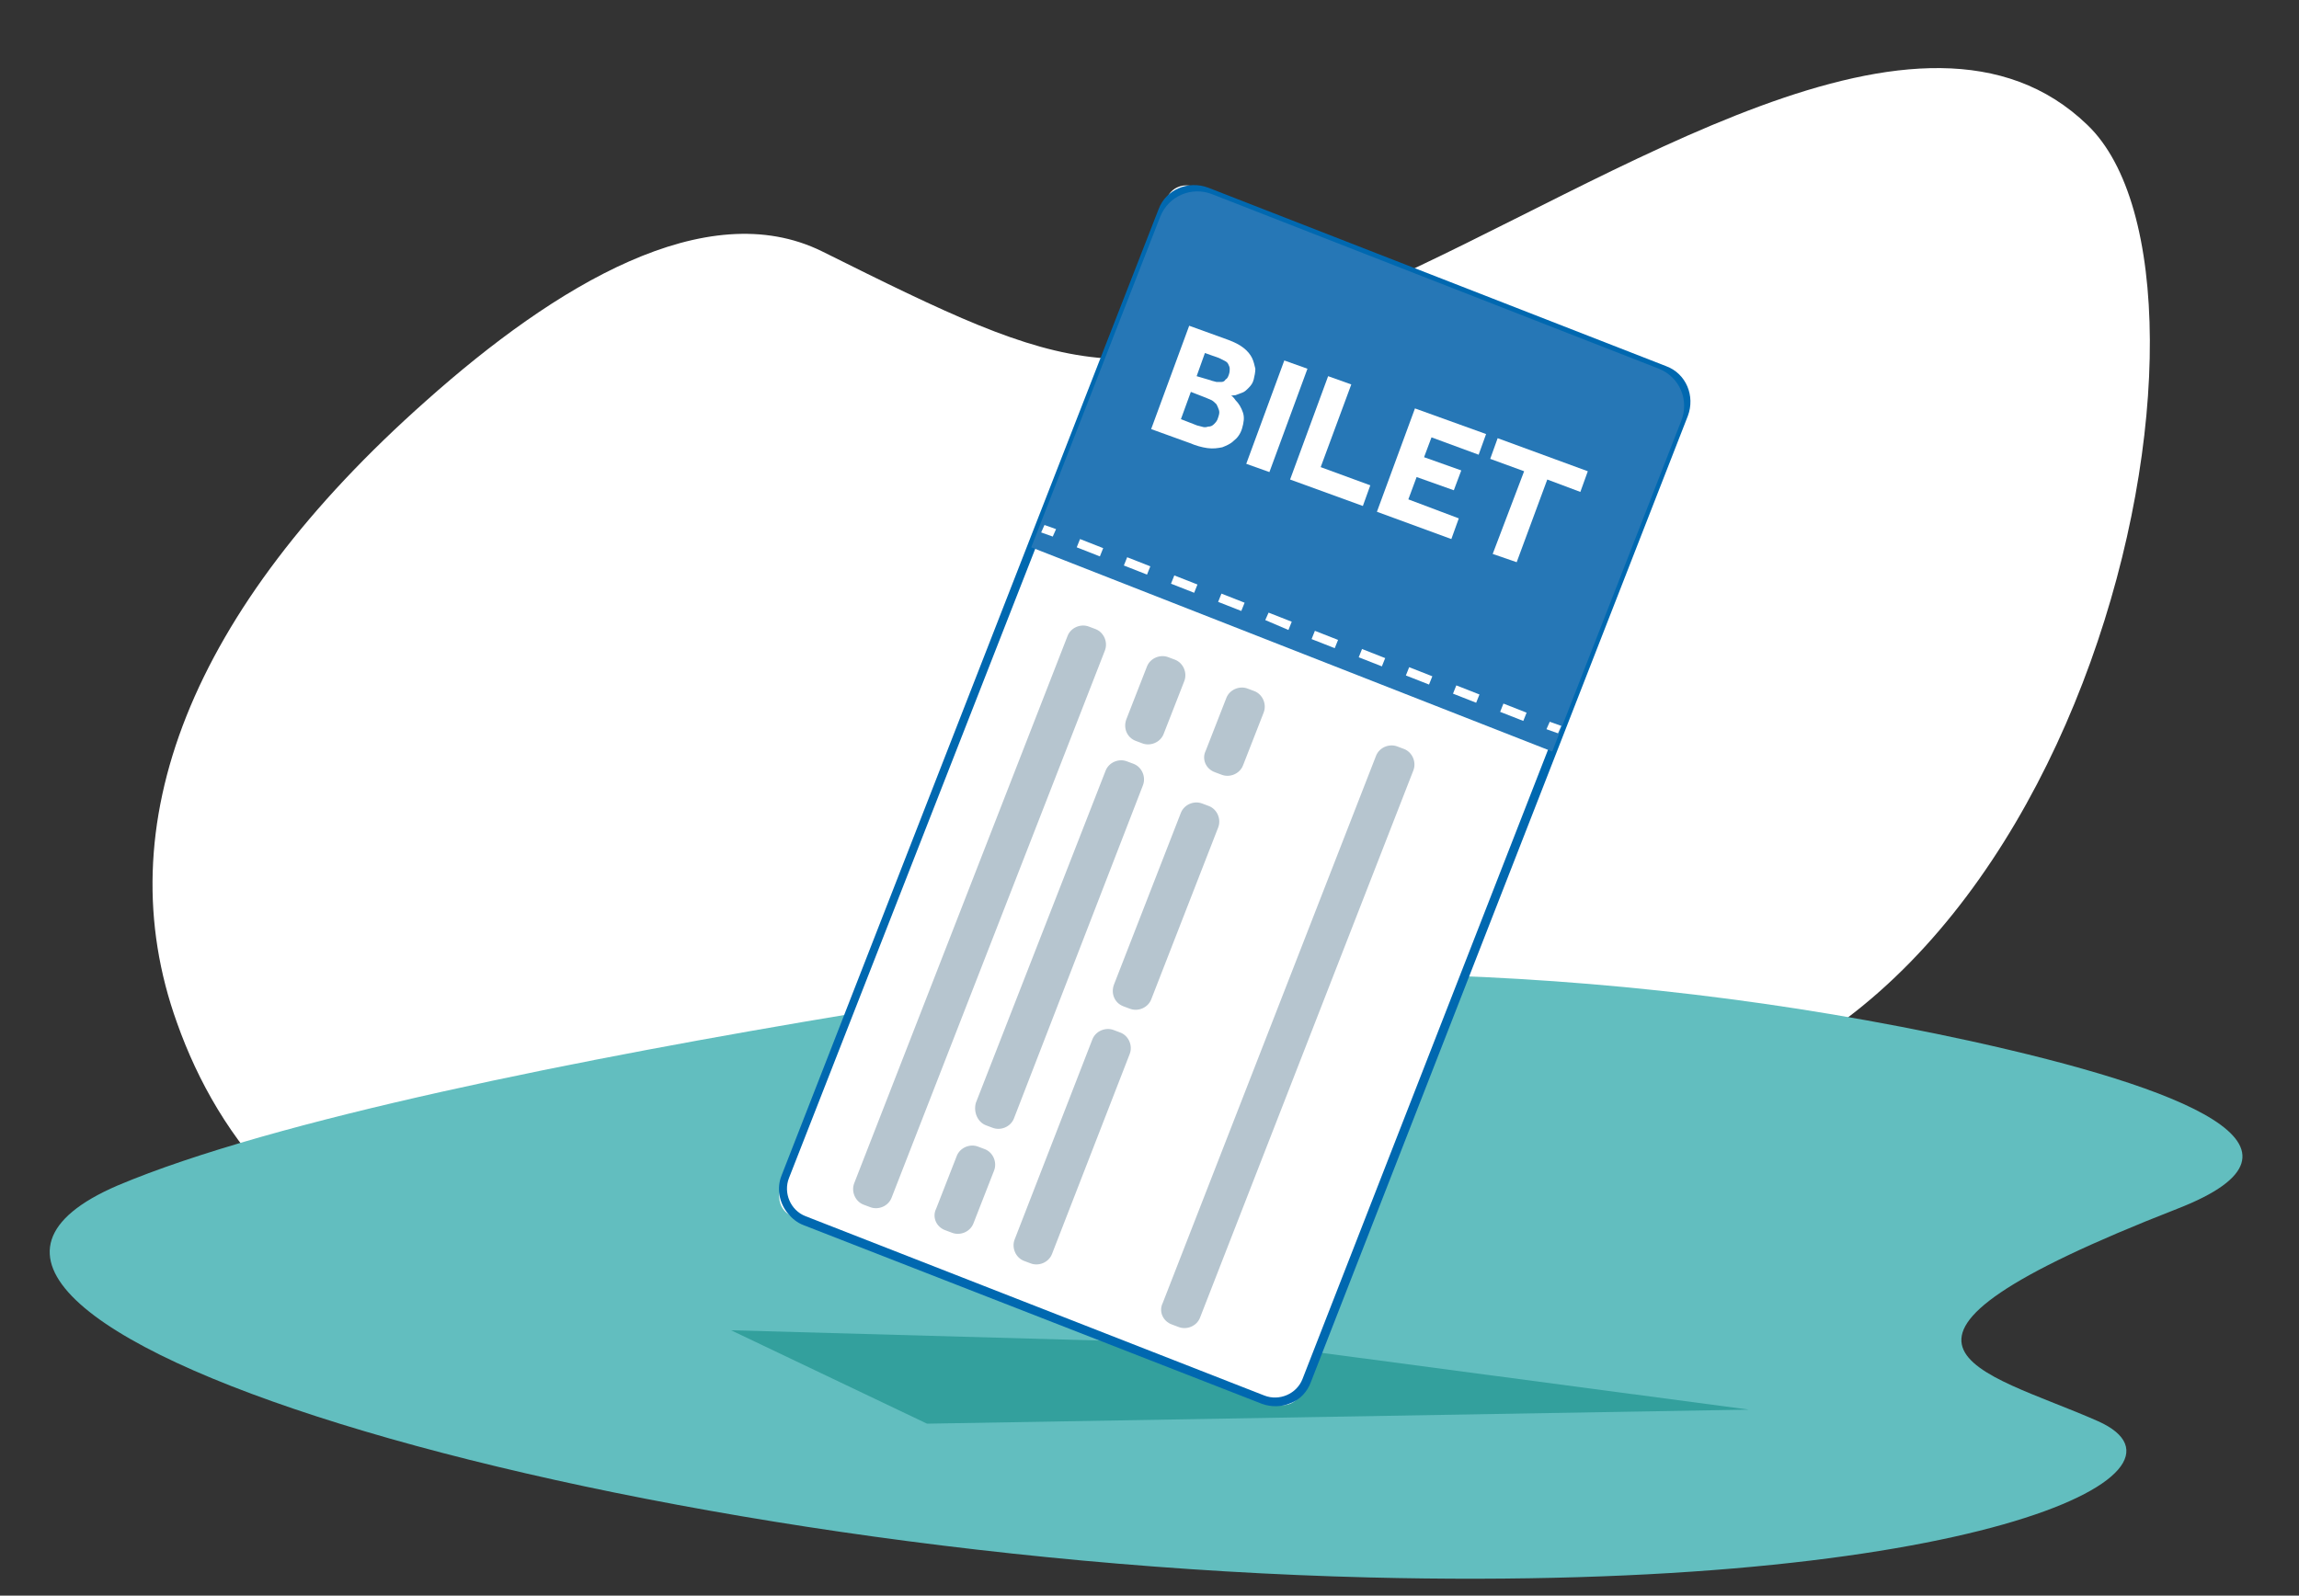 <?xml version="1.0" encoding="utf-8"?>
<!-- Generator: Adobe Illustrator 27.4.0, SVG Export Plug-In . SVG Version: 6.00 Build 0)  -->
<svg version="1.1" id="Layer_1" xmlns="http://www.w3.org/2000/svg" xmlns:xlink="http://www.w3.org/1999/xlink" x="0px" y="0px"
	 viewBox="0 0 278 193" style="enable-background:new 0 0 278 193;" xml:space="preserve">
<rect x="0" y="0" width="278" height="193" fill="#333333" stroke="none"/>
<style type="text/css">
	.st0{fill:#FFFFFF;}
	.st1{fill:#62BEBF;}
	.st2{fill:#33A09D;}
	.st3{fill:#0068B0;}
	.st4{fill:#2677B6;}
	.st5{fill:#B6C5CF;}
</style>
<path class="st0" d="M59.5,158.1c21.2,5.8,40-4.2,53.6-22.4c19.8-26.6,38.3,2.2,81.7-1.4c57.8-4.7,77.6-100.1,57.6-119.2
	c-19.9-19.2-56.8,6.6-86.7,19.8s-36,10.6-66.3-4.5c-14-6.9-32.2,4.1-47.9,18.1C23,73.8,12.8,99.8,21.4,123.7
	C26.4,137.8,37.2,152,59.5,158.1z"/>
<path class="st1" d="M103.1,122.6c44.8-7.4,91.1-6.3,135.1,3.3c25.9,5.7,44.1,12.9,25.1,20.3c-42.5,16.6-23.6,19.5-9.6,25.7
	c14.1,6.3-15.3,20.7-88.1,18.9c-92.8-2.3-188.5-31.4-151.4-47.4C33.1,135.4,70.6,128,103.1,122.6z"/>
<path class="st2" d="M211.5,170.5l-58.7-7.8l-64.4-1.8l23.7,11.3L211.5,170.5z"/>
<path class="st0" d="M95.8,147.1l58.3,22.7c1.3,0.5,2.8-0.1,3.3-1.4l46.7-119.8c0.5-1.3-0.1-2.8-1.4-3.3l-58.3-22.7
	c-1.3-0.5-2.8,0.1-3.3,1.4L94.4,143.8C93.9,145.1,94.5,146.6,95.8,147.1z"/>
<path class="st3" d="M94.5,142.2l45.6-116.9c0.9-2.4,3.6-3.5,6-2.6l55.4,21.6c2.4,0.9,3.5,3.6,2.6,6l-45.6,116.9
	c-0.4,1.1-1.3,2.1-2.4,2.5c-1.1,0.5-2.4,0.5-3.5,0.1l-55.4-21.6c-0.8-0.3-1.4-0.8-1.9-1.4C94.2,145.5,93.9,143.7,94.5,142.2z
	 M152.9,168.8c1.8,0.7,3.9-0.2,4.6-2l45.6-116.9c0.7-1.8-0.2-3.9-2-4.6l-55.4-21.6c-1.8-0.7-3.9,0.2-4.6,2L95.4,142.5
	c-0.7,1.8,0.2,3.9,2,4.6L152.9,168.8z"/>
<path class="st4" d="M124.7,66.2l15.6-40c1-2.5,3.8-3.7,6.3-2.7l54,21.1c2.5,1,3.7,3.8,2.7,6.3l-15.6,40L124.7,66.2z"/>
<path class="st5" d="M141.7,160.2l0.8,0.3c1,0.4,2.2-0.1,2.6-1.1l25.8-66.2c0.4-1-0.1-2.2-1.1-2.6l-0.8-0.3c-1-0.4-2.2,0.1-2.6,1.1
	l-25.8,66.2C140.1,158.6,140.6,159.8,141.7,160.2z"/>
<path class="st5" d="M104.4,145.7l0.8,0.3c1,0.4,2.2-0.1,2.6-1.1l25.8-66.2c0.4-1-0.1-2.2-1.1-2.6l-0.8-0.3c-1-0.4-2.2,0.1-2.6,1.1
	l-25.8,66.2C102.9,144.1,103.4,145.3,104.4,145.7z"/>
<path class="st5" d="M123.8,152.5l0.8,0.3c1,0.4,2.2-0.1,2.6-1.1l9.4-24.2c0.4-1-0.1-2.2-1.1-2.6l-0.8-0.3c-1-0.4-2.2,0.1-2.6,1.1
	l-9.4,24.2C122.3,150.9,122.8,152.1,123.8,152.5z"/>
<path class="st5" d="M135.8,121.7l0.8,0.3c1,0.4,2.2-0.1,2.6-1.1l8.1-20.8c0.4-1-0.1-2.2-1.1-2.6l-0.8-0.3c-1-0.4-2.2,0.1-2.6,1.1
	l-8.1,20.8C134.3,120.2,134.8,121.3,135.8,121.7z"/>
<path class="st5" d="M146.9,93.4l0.8,0.3c1,0.4,2.2-0.1,2.6-1.1l2.5-6.4c0.4-1-0.1-2.2-1.1-2.6l-0.8-0.3c-1-0.4-2.2,0.1-2.6,1.1
	l-2.5,6.4C145.3,91.8,145.8,93,146.9,93.4z"/>
<path class="st5" d="M119.2,136.1l0.8,0.3c1,0.4,2.2-0.1,2.6-1.1L138.2,95c0.4-1-0.1-2.2-1.1-2.6l-0.8-0.3c-1-0.4-2.2,0.1-2.6,1.1
	L118,133.4C117.7,134.5,118.2,135.7,119.2,136.1z"/>
<path class="st5" d="M137.3,89.6l0.8,0.3c1,0.4,2.2-0.1,2.6-1.1l2.5-6.4c0.4-1-0.1-2.2-1.1-2.6l-0.8-0.3c-1-0.4-2.2,0.1-2.6,1.1
	l-2.5,6.4C135.8,88.1,136.3,89.2,137.3,89.6z"/>
<path class="st5" d="M114.3,148.8l0.8,0.3c1,0.4,2.2-0.1,2.6-1.1l2.5-6.4c0.4-1-0.1-2.2-1.1-2.6l-0.8-0.3c-1-0.4-2.2,0.1-2.6,1.1
	l-2.5,6.4C112.7,147.2,113.2,148.4,114.3,148.8z"/>
<path class="st0" d="M187.4,87.3l-0.4,0.9l1.4,0.5l0.4-0.9L187.4,87.3z"/>
<path class="st0" d="M130.6,65.2l2.8,1.1l-0.4,1l-2.8-1.1L130.6,65.2z M136.3,67.4l2.8,1.1l-0.4,1l-2.8-1.1L136.3,67.4z M142,69.6
	l2.8,1.1l-0.4,1l-2.8-1.1L142,69.6z M147.7,71.8l2.8,1.1l-0.4,1l-2.8-1.1L147.7,71.8z M153.4,74.1l2.8,1.1l-0.4,1L153,75L153.4,74.1
	z M159,76.3l2.8,1.1l-0.4,1l-2.8-1.1L159,76.3z M164.7,78.5l2.8,1.1l-0.4,1l-2.8-1.1L164.7,78.5z M170.4,80.7l2.8,1.1l-0.4,1
	l-2.8-1.1L170.4,80.7z M176.1,82.9l2.8,1.1l-0.4,1l-2.8-1.1L176.1,82.9z M181.8,85.1l2.8,1.1l-0.4,1l-2.8-1.1L181.8,85.1z"/>
<path class="st0" d="M126.3,63.5l-0.4,0.9l1.4,0.5l0.4-0.9L126.3,63.5z"/>
<path class="st0" d="M143.8,39.4l4.7,1.7c0.8,0.3,1.4,0.6,1.9,1c0.5,0.4,0.8,0.8,1,1.2c0.2,0.4,0.3,0.9,0.4,1.3
	c0,0.4-0.1,0.9-0.2,1.3c-0.1,0.4-0.3,0.7-0.6,1c-0.3,0.3-0.5,0.5-0.8,0.6c-0.3,0.1-0.5,0.2-0.8,0.3c-0.3,0-0.5,0.1-0.6,0
	c0.2,0.1,0.4,0.3,0.6,0.6c0.4,0.4,0.7,0.9,0.9,1.5c0.2,0.6,0.1,1.2-0.1,1.9s-0.6,1.2-1,1.5c-0.4,0.4-0.9,0.6-1.4,0.8
	c-0.5,0.1-1.1,0.2-1.8,0.1c-0.7-0.1-1.4-0.3-2.1-0.6l-4.7-1.7L143.8,39.4z M146.4,46c0.2,0.1,0.4,0.1,0.7,0.2c0.2,0,0.4,0,0.6,0
	s0.4-0.1,0.5-0.3c0.2-0.1,0.3-0.3,0.4-0.6c0.1-0.3,0.1-0.5,0.1-0.7s-0.1-0.4-0.2-0.6s-0.3-0.3-0.5-0.4c-0.2-0.1-0.4-0.2-0.6-0.3
	l-1.7-0.6l-1,2.8L146.4,46z M144.6,51.4c0.2,0.1,0.4,0.1,0.7,0.2c0.3,0.1,0.5,0.1,0.8,0c0.3,0,0.5-0.1,0.7-0.3s0.4-0.4,0.5-0.8
	c0.1-0.3,0.2-0.6,0.1-0.9c-0.1-0.3-0.2-0.5-0.3-0.7c-0.2-0.2-0.4-0.4-0.6-0.5c-0.2-0.1-0.5-0.2-0.7-0.3l-1.8-0.7l-1.2,3.3
	L144.6,51.4z"/>
<path class="st0" d="M155.3,43.6l2.8,1l-4.6,12.5l-2.8-1L155.3,43.6z"/>
<path class="st0" d="M160.6,45.5l2.8,1l-3.7,10l6,2.2l-0.9,2.5L156,58L160.6,45.5z"/>
<path class="st0" d="M171.1,49.4l8.6,3.1l-0.9,2.5l-5.7-2.1l-0.9,2.4l4.5,1.6l-0.9,2.4l-4.5-1.6l-1,2.7l6.1,2.3l-0.9,2.5l-9-3.3
	L171.1,49.4z"/>
<path class="st0" d="M184.3,57l-4.1-1.5l0.9-2.5l10.9,4l-0.9,2.5l-4-1.5l-3.7,10l-2.9-1L184.3,57z"/>
</svg>
